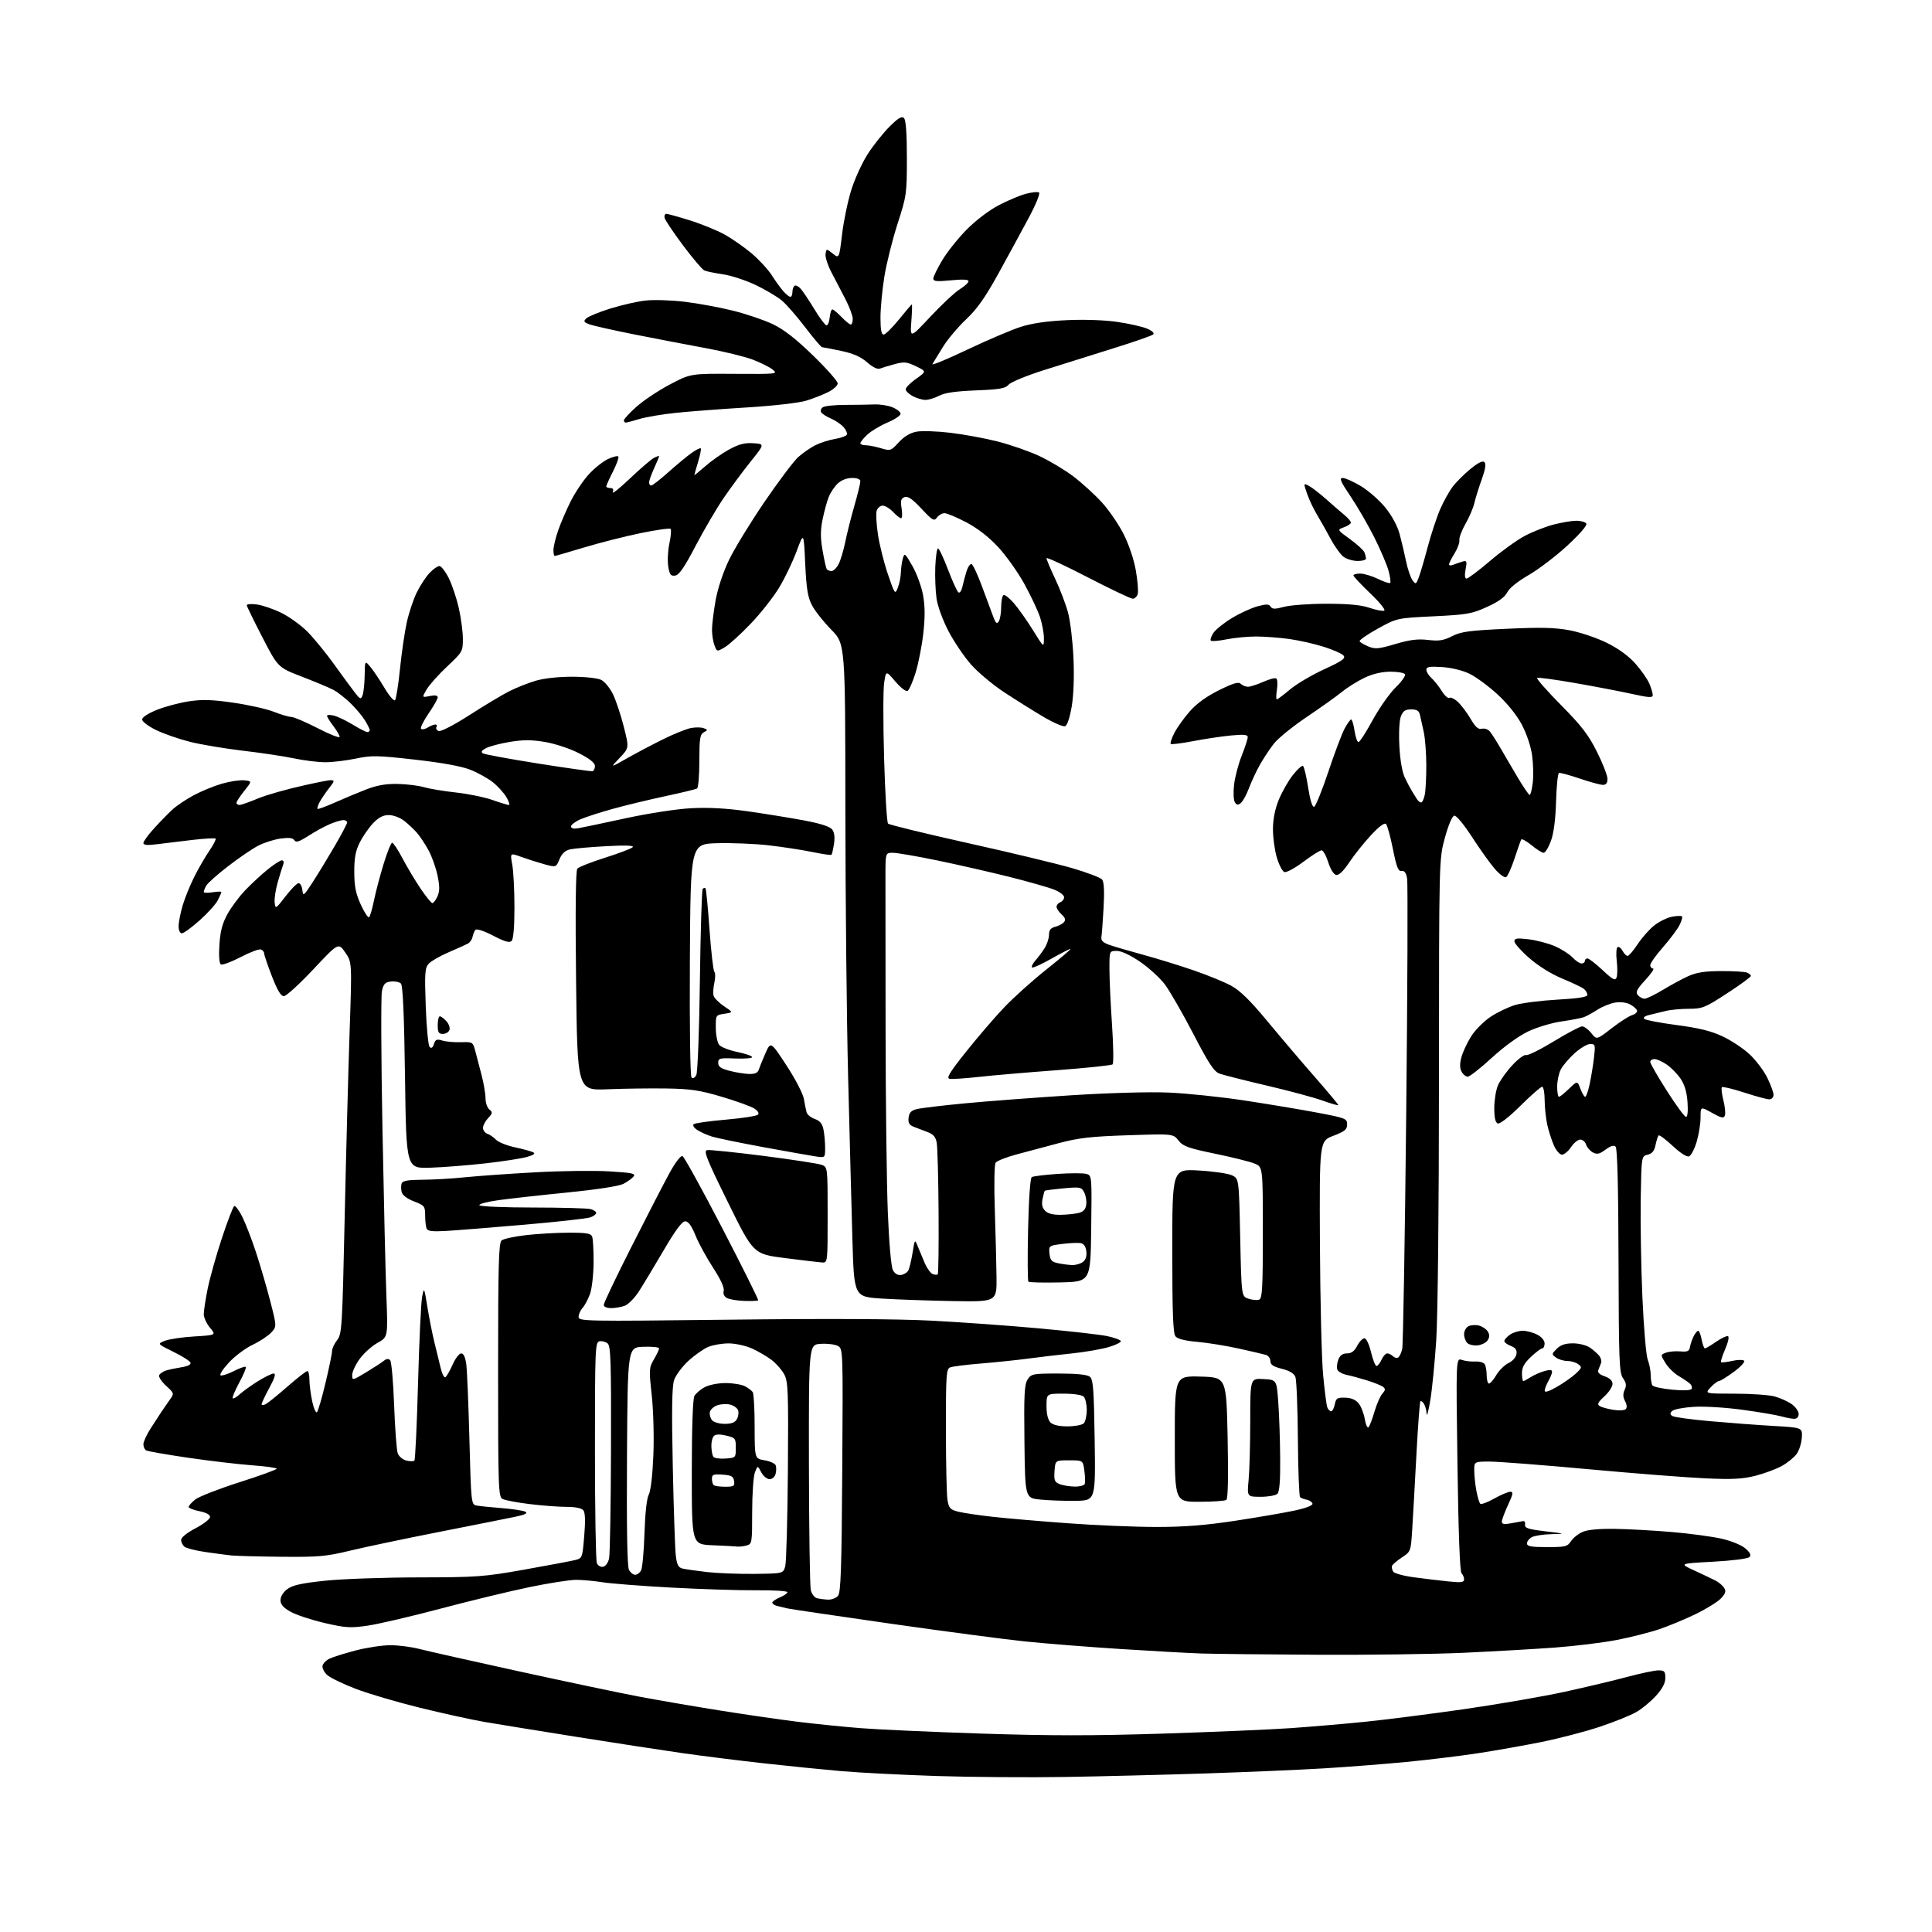<?xml version="1.0" encoding="UTF-8" standalone="no"?>
<svg 
  version="1.1" 
  xmlns="http://www.w3.org/2000/svg" 
  xmlns:xlink="http://www.w3.org/1999/xlink" 
  xmlns:svg="http://www.w3.org/2000/svg"
  xmlns:rdf="http://www.w3.org/1999/02/22-rdf-syntax-ns#"
  xmlns:cc="http://creativecommons.org/ns#"
  xmlns:dc="http://purl.org/dc/elements/1.1/"
  viewBox="0 0 768 768"
  width="768"
  height="768"
>
<style>svg {background-color: white; }</style>"
<path stroke="none" fill="black" fill-rule="evenodd" d="M423.50,706.37C409.20,706.61 386.25,706.44 372.50,706.00C358.75,705.55 341.65,704.68 334.50,704.06C327.35,703.44 313.40,702.04 303.50,700.93C293.60,699.83 279.20,698.03 271.50,696.93C263.80,695.83 244.90,692.93 229.50,690.48C214.10,688.03 197.45,685.33 192.50,684.48C187.55,683.62 176.10,681.11 167.05,678.89C158.00,676.67 146.45,673.27 141.38,671.33C136.31,669.38 131.20,666.90 130.02,665.81C128.85,664.71 128.03,663.07 128.21,662.17C128.38,661.26 129.64,659.98 131.01,659.33C132.38,658.68 137.07,657.21 141.44,656.07C145.80,654.93 152.00,654.00 155.20,654.00C158.41,654.00 163.61,654.67 166.77,655.50C169.92,656.32 187.80,660.34 206.50,664.43C225.20,668.52 246.57,673.02 254.00,674.42C261.43,675.82 275.82,678.30 286.00,679.92C296.18,681.55 310.12,683.57 317.00,684.42C323.88,685.27 335.12,686.42 342.00,686.96C348.88,687.51 370.55,688.49 390.16,689.13C417.31,690.02 434.51,690.02 462.16,689.14C482.15,688.50 505.02,687.52 513.00,686.97C520.98,686.41 534.25,685.28 542.50,684.45C550.75,683.62 568.52,681.35 582.00,679.42C595.48,677.48 613.48,674.37 622.00,672.51C630.52,670.64 641.77,667.97 647.00,666.56C652.23,665.16 657.74,664.00 659.25,664.00C661.64,664.00 662.00,664.39 662.00,667.00C662.00,669.04 660.84,671.28 658.33,674.05C656.32,676.28 652.83,679.19 650.58,680.50C648.34,681.82 641.77,684.47 636.00,686.40C630.23,688.32 619.79,691.05 612.81,692.46C605.83,693.87 594.35,695.90 587.31,696.97C580.26,698.04 567.52,699.59 559.00,700.41C550.48,701.23 535.85,702.37 526.50,702.94C517.15,703.51 496.00,704.42 479.50,704.96C463.00,705.50 437.80,706.14 423.50,706.37zM523.50,657.79C503.15,657.68 482.45,657.45 477.50,657.29C472.55,657.12 458.06,656.32 445.29,655.50C432.53,654.68 415.43,653.32 407.29,652.48C399.16,651.63 375.20,648.46 354.05,645.44C332.90,642.41 314.45,639.68 313.05,639.38C311.65,639.07 309.71,638.60 308.75,638.34C307.79,638.08 307.00,637.50 307.00,637.05C307.00,636.61 308.35,635.68 310.00,635.00C311.65,634.32 313.00,633.37 313.00,632.91C313.00,632.44 307.49,632.10 300.75,632.16C294.01,632.22 278.82,631.74 267.00,631.10C255.18,630.46 242.80,629.50 239.50,628.97C236.20,628.45 231.47,628.01 229.00,628.01C226.53,628.01 218.20,629.31 210.50,630.90C202.80,632.49 186.92,636.33 175.20,639.44C163.49,642.55 150.43,645.60 146.17,646.22C139.25,647.22 137.42,647.11 128.96,645.15C123.76,643.94 117.70,641.93 115.50,640.69C112.60,639.06 111.50,637.79 111.50,636.08C111.50,634.67 112.60,632.89 114.22,631.68C116.30,630.13 119.85,629.35 129.22,628.36C135.97,627.65 152.69,627.06 166.36,627.04C189.55,627.00 192.38,626.80 208.36,623.96C217.79,622.28 226.85,620.58 228.50,620.17C231.48,619.44 231.51,619.36 232.24,610.56C232.75,604.48 232.63,601.26 231.87,600.34C231.18,599.51 228.61,599.00 225.13,599.00C222.03,599.00 215.45,598.50 210.50,597.89C205.55,597.29 200.71,596.37 199.75,595.86C198.12,594.99 198.00,591.51 198.00,544.59C198.00,502.83 198.24,494.05 199.39,493.09C200.15,492.46 204.54,491.50 209.14,490.98C213.74,490.45 221.39,490.01 226.14,490.01C233.11,490.00 234.90,490.31 235.39,491.58C235.73,492.45 235.98,497.06 235.96,501.83C235.93,506.60 235.30,512.22 234.55,514.32C233.80,516.42 232.47,518.93 231.60,519.89C230.72,520.86 230.00,522.48 230.00,523.48C230.00,525.23 232.35,525.27 289.75,524.60C329.11,524.13 356.66,524.27 370.50,524.99C382.05,525.59 401.34,526.98 413.38,528.08C425.41,529.18 437.44,530.55 440.12,531.12C442.79,531.69 445.22,532.55 445.52,533.03C445.82,533.51 443.68,534.61 440.78,535.47C437.88,536.33 431.23,537.48 426.00,538.02C420.78,538.56 413.00,539.48 408.73,540.06C404.46,540.64 396.13,541.50 390.23,541.99C384.33,542.47 378.71,543.17 377.75,543.54C376.15,544.16 376.00,546.28 376.01,568.36C376.02,581.64 376.30,594.19 376.64,596.25C377.18,599.53 377.71,600.11 380.88,600.91C382.87,601.41 389.00,602.33 394.50,602.94C400.00,603.56 413.50,604.72 424.50,605.52C435.50,606.33 451.31,606.99 459.64,606.99C470.76,607.00 479.14,606.34 491.14,604.51C500.14,603.14 510.79,601.31 514.81,600.43C519.40,599.43 521.97,598.40 521.72,597.67C521.51,597.03 520.47,596.34 519.42,596.15C518.36,595.96 517.19,595.51 516.80,595.15C516.42,594.79 516.02,584.38 515.93,572.00C515.83,559.62 515.39,548.55 514.95,547.39C514.41,545.96 512.67,544.90 509.58,544.12C506.13,543.26 505.00,542.50 505.00,541.05C505.00,540.00 504.21,538.90 503.25,538.60C502.29,538.31 497.37,537.16 492.32,536.05C487.27,534.94 479.85,533.74 475.82,533.39C470.97,532.98 468.08,532.23 467.25,531.19C466.31,530.01 466.00,521.62 466.00,497.16C466.00,464.70 466.00,464.70 476.50,465.29C482.27,465.62 488.23,466.48 489.75,467.21C492.50,468.52 492.50,468.52 493.00,491.93C493.50,515.34 493.50,515.34 496.28,516.26C497.81,516.77 499.73,516.94 500.53,516.63C501.77,516.15 502.00,511.98 502.00,489.98C502.00,463.90 502.00,463.90 498.75,462.55C496.96,461.80 489.90,460.04 483.06,458.63C472.37,456.42 470.33,455.69 468.48,453.38C466.34,450.69 466.34,450.69 448.42,451.28C433.73,451.76 428.79,452.32 421.00,454.39C415.77,455.78 408.17,457.81 404.10,458.90C400.02,459.99 396.28,461.47 395.78,462.19C395.27,462.93 395.12,470.91 395.44,480.50C395.75,489.85 396.06,502.00 396.13,507.50C396.25,517.50 396.25,517.50 378.88,517.20C369.32,517.03 356.55,516.58 350.50,516.20C339.50,515.50 339.50,515.50 338.84,492.50C338.48,479.85 337.71,450.82 337.14,428.00C336.56,405.18 336.07,357.13 336.05,321.23C336.00,255.96 336.00,255.96 330.43,250.29C327.36,247.18 323.91,242.80 322.75,240.56C321.08,237.33 320.54,233.95 320.08,224.00C319.50,211.50 319.50,211.50 316.72,218.99C315.20,223.11 312.10,229.59 309.84,233.39C307.58,237.19 302.46,243.72 298.45,247.90C294.45,252.08 289.79,256.31 288.09,257.31C284.99,259.12 284.99,259.12 284.00,256.49C283.45,255.05 283.02,252.21 283.03,250.18C283.05,248.16 283.70,242.95 284.47,238.62C285.32,233.90 287.45,227.46 289.78,222.61C291.92,218.14 298.28,207.74 303.91,199.49C309.54,191.25 315.58,183.23 317.32,181.68C319.07,180.12 322.07,178.04 324.00,177.04C325.93,176.05 329.41,174.92 331.74,174.53C334.08,174.14 336.26,173.39 336.59,172.85C336.92,172.31 336.36,170.94 335.35,169.80C334.33,168.66 332.07,167.12 330.32,166.38C328.57,165.64 326.82,164.52 326.44,163.90C326.06,163.28 326.36,162.37 327.12,161.87C327.88,161.37 331.88,160.96 336.00,160.95C340.12,160.95 345.32,160.87 347.54,160.77C349.76,160.67 353.02,161.18 354.79,161.91C356.56,162.64 358.00,163.81 358.00,164.50C358.00,165.19 355.64,166.76 352.75,167.98C349.86,169.21 346.26,171.37 344.75,172.79C343.24,174.21 342.00,175.74 342.00,176.19C342.00,176.63 342.96,177.00 344.13,177.00C345.31,177.00 348.02,177.52 350.16,178.17C353.94,179.30 354.15,179.23 357.28,175.82C359.40,173.51 361.81,172.07 364.32,171.60C366.42,171.20 372.50,171.40 377.82,172.04C383.14,172.67 391.60,174.23 396.62,175.51C401.63,176.78 409.06,179.37 413.12,181.26C417.18,183.15 423.28,186.80 426.68,189.38C430.07,191.95 435.16,196.59 437.99,199.68C440.81,202.77 444.73,208.48 446.68,212.36C448.76,216.49 450.77,222.48 451.51,226.76C452.21,230.79 452.56,234.97 452.28,236.05C452.00,237.12 451.10,238.00 450.30,238.00C449.49,238.00 441.44,234.17 432.41,229.50C423.39,224.82 416.00,221.40 416.00,221.90C416.00,222.39 417.56,226.10 419.47,230.15C421.38,234.19 423.67,240.20 424.56,243.50C425.45,246.80 426.42,254.92 426.72,261.53C427.05,269.00 426.79,276.34 426.02,280.86C425.28,285.26 424.24,288.35 423.39,288.68C422.62,288.98 418.73,287.29 414.74,284.93C410.76,282.58 403.79,278.21 399.26,275.24C394.72,272.26 388.76,267.28 386.01,264.16C383.26,261.05 379.23,255.09 377.05,250.93C374.79,246.61 372.74,241.02 372.29,237.93C371.86,234.94 371.63,229.24 371.79,225.25C371.96,221.26 372.44,218.00 372.87,218.00C373.30,218.00 375.10,221.81 376.87,226.47C378.64,231.13 380.51,235.20 381.02,235.51C381.52,235.82 382.22,234.83 382.56,233.29C382.90,231.76 383.63,229.01 384.18,227.20C384.74,225.38 385.65,224.05 386.22,224.24C386.79,224.43 388.72,228.62 390.52,233.54C392.32,238.47 394.32,243.83 394.95,245.47C395.88,247.83 396.30,248.13 397.04,246.97C397.55,246.16 397.98,243.61 397.98,241.31C397.99,239.00 398.40,236.87 398.89,236.57C399.38,236.26 401.24,237.70 403.02,239.76C404.81,241.82 408.22,246.65 410.61,250.50C414.95,257.50 414.95,257.50 414.97,253.78C414.99,251.74 414.28,247.92 413.41,245.28C412.54,242.65 409.72,236.70 407.16,232.05C404.60,227.41 399.91,220.83 396.75,217.43C393.04,213.43 388.57,209.97 384.11,207.63C380.31,205.63 376.42,204.00 375.46,204.00C374.51,204.00 373.15,204.77 372.46,205.72C371.32,207.28 370.73,206.94 366.27,202.19C362.62,198.30 360.87,197.11 359.56,197.61C358.13,198.16 357.91,199.03 358.41,202.15C358.75,204.27 358.65,206.00 358.19,206.00C357.73,206.00 356.29,204.88 355.00,203.50C353.71,202.13 351.86,201.00 350.89,201.00C349.93,201.00 348.85,201.90 348.50,203.00C348.15,204.10 348.38,208.38 349.00,212.50C349.62,216.62 351.40,223.71 352.95,228.25C355.68,236.24 355.80,236.41 356.88,233.68C357.50,232.14 358.04,229.44 358.10,227.68C358.15,225.93 358.51,223.38 358.89,222.01C359.54,219.68 359.77,219.86 362.71,225.01C364.43,228.03 366.34,233.26 366.94,236.63C367.72,240.97 367.75,245.41 367.03,251.77C366.47,256.72 365.09,263.73 363.98,267.34C362.86,270.96 361.44,274.23 360.81,274.62C360.15,275.02 358.11,273.48 355.94,270.93C352.19,266.53 352.19,266.53 351.46,271.43C351.05,274.12 351.05,287.61 351.44,301.41C351.83,315.21 352.54,326.90 353.01,327.39C353.48,327.87 367.73,331.35 384.66,335.12C401.60,338.88 420.29,343.38 426.21,345.10C432.12,346.83 437.47,348.86 438.10,349.62C438.86,350.54 439.06,354.19 438.70,360.74C438.40,366.11 438.01,371.37 437.83,372.43C437.58,373.87 438.40,374.68 441.00,375.61C442.93,376.29 449.00,378.07 454.50,379.56C460.00,381.06 469.00,383.83 474.50,385.73C480.00,387.62 486.71,390.37 489.40,391.83C492.94,393.75 496.97,397.70 503.84,405.99C509.08,412.32 517.56,422.29 522.69,428.15C527.81,434.01 532.00,439.02 532.00,439.28C532.00,439.54 529.19,438.74 525.75,437.50C522.31,436.27 512.30,433.57 503.50,431.52C494.70,429.46 486.27,427.33 484.77,426.78C482.58,425.97 480.49,422.79 474.30,410.86C470.04,402.67 464.97,393.86 463.03,391.29C461.09,388.73 456.66,384.69 453.19,382.32C449.27,379.64 445.75,378.00 443.94,378.00C441.00,378.00 441.00,378.00 441.02,385.25C441.02,389.24 441.49,399.21 442.05,407.42C442.60,415.63 442.71,422.68 442.28,423.09C441.85,423.50 431.82,424.55 420.00,425.43C408.18,426.31 394.16,427.51 388.85,428.11C383.55,428.70 378.42,429.03 377.46,428.84C376.10,428.57 377.52,426.24 384.07,418.03C388.66,412.28 395.43,404.39 399.13,400.51C402.82,396.62 410.34,389.86 415.84,385.48C421.34,381.10 425.72,377.39 425.56,377.23C425.41,377.07 422.02,378.79 418.04,381.04C414.06,383.30 410.55,384.88 410.23,384.57C409.92,384.25 410.55,382.98 411.64,381.75C412.74,380.51 414.39,378.28 415.32,376.79C416.24,375.29 417.00,372.94 417.00,371.55C417.00,369.72 417.66,368.87 419.46,368.42C420.81,368.08 422.38,367.24 422.96,366.55C423.70,365.65 423.44,364.80 422.00,363.50C420.90,362.50 420.00,361.13 420.00,360.45C420.00,359.77 420.68,358.95 421.50,358.64C422.32,358.32 423.00,357.42 423.00,356.64C423.00,355.86 421.21,354.50 419.03,353.63C416.85,352.76 408.86,350.49 401.28,348.58C393.70,346.68 380.84,343.75 372.71,342.06C364.57,340.38 356.58,339.00 354.96,339.00C352.00,339.00 352.00,339.00 351.98,347.75C351.97,352.56 351.99,380.12 352.03,409.00C352.06,437.88 352.47,470.77 352.93,482.10C353.43,494.40 354.25,503.60 354.95,504.91C355.71,506.33 356.88,507.01 358.22,506.81C359.36,506.64 360.65,505.82 361.08,505.00C361.51,504.18 362.27,501.02 362.76,498.00C363.65,492.50 363.65,492.50 364.84,495.50C365.50,497.15 366.76,500.16 367.64,502.19C368.53,504.22 369.93,506.14 370.77,506.46C371.60,506.78 372.50,506.83 372.77,506.56C373.04,506.29 373.19,495.15 373.10,481.79C373.01,468.43 372.68,456.07 372.37,454.33C371.95,451.93 371.04,450.88 368.65,449.99C366.92,449.35 364.46,448.40 363.18,447.90C361.43,447.20 360.94,446.34 361.18,444.30C361.42,442.27 362.23,441.43 364.50,440.87C366.15,440.46 374.70,439.44 383.50,438.60C392.30,437.76 411.20,436.33 425.50,435.41C440.82,434.44 456.84,433.98 464.50,434.31C471.65,434.61 485.15,436.02 494.50,437.43C503.85,438.85 516.90,441.02 523.50,442.27C534.93,444.43 535.50,444.65 535.50,446.97C535.50,449.00 534.58,449.75 530.00,451.51C524.50,453.61 524.50,453.61 524.69,494.31C524.80,516.70 525.37,540.16 525.95,546.45C526.54,552.74 527.29,558.58 527.62,559.44C527.94,560.30 528.63,561.00 529.13,561.00C529.64,561.00 530.30,559.76 530.60,558.25C531.08,555.83 531.59,555.51 534.75,555.60C537.13,555.67 538.93,556.43 540.08,557.86C541.04,559.04 542.14,561.85 542.52,564.10C542.90,566.35 543.57,567.81 544.01,567.35C544.46,566.88 545.53,564.06 546.40,561.08C547.28,558.10 548.68,554.91 549.52,553.98C550.74,552.62 550.80,552.09 549.78,551.30C549.07,550.75 546.25,549.61 543.50,548.75C540.75,547.90 537.08,546.90 535.33,546.54C533.59,546.17 531.92,545.23 531.61,544.43C531.31,543.63 531.48,541.86 532.00,540.49C532.66,538.75 533.71,538.00 535.45,538.00C537.21,538.00 538.40,537.12 539.50,535.00C540.35,533.35 541.64,532.00 542.37,532.00C543.13,532.00 544.23,534.29 545.00,537.50C545.73,540.52 546.71,543.00 547.18,543.00C547.66,543.00 548.56,541.88 549.18,540.50C549.81,539.12 550.83,538.00 551.46,538.00C552.09,538.00 553.10,538.50 553.71,539.11C554.32,539.72 555.26,539.96 555.79,539.63C556.33,539.30 557.05,537.79 557.40,536.26C557.76,534.74 558.47,492.77 558.99,443.00C559.51,393.23 559.67,351.03 559.35,349.23C558.94,346.94 558.28,346.04 557.14,346.23C555.83,346.45 555.14,344.70 553.71,337.51C552.72,332.56 551.48,328.08 550.95,327.55C550.34,326.94 548.16,328.57 544.94,332.05C542.16,335.05 538.30,339.89 536.35,342.81C534.07,346.23 532.23,348.00 531.16,347.81C530.17,347.62 528.89,345.58 528.00,342.76C527.17,340.15 525.98,338.01 525.35,338.01C524.72,338.00 521.44,340.07 518.08,342.60C514.70,345.14 511.32,346.95 510.53,346.65C509.75,346.35 508.41,343.75 507.55,340.87C506.70,337.99 506.01,332.91 506.02,329.57C506.04,325.54 506.83,321.59 508.38,317.82C509.67,314.70 512.17,310.31 513.95,308.07C515.72,305.82 517.53,304.21 517.96,304.48C518.40,304.74 519.31,308.59 520.00,313.02C520.79,318.07 521.68,320.94 522.38,320.71C523.00,320.51 525.53,314.26 528.02,306.81C530.50,299.37 533.42,291.64 534.50,289.64C535.57,287.64 536.75,286.00 537.11,286.00C537.48,286.00 538.08,288.02 538.45,290.50C538.82,292.97 539.52,295.00 540.01,295.00C540.50,295.00 543.04,291.06 545.66,286.25C548.29,281.44 552.39,275.60 554.79,273.27C557.18,270.94 558.86,268.58 558.51,268.02C558.17,267.46 555.55,267.00 552.69,267.01C549.33,267.02 545.73,267.85 542.50,269.38C539.75,270.68 535.70,273.20 533.50,274.99C531.30,276.78 524.95,281.30 519.39,285.05C513.83,288.79 507.95,293.58 506.33,295.68C504.70,297.78 502.22,301.52 500.83,304.00C499.43,306.48 497.49,310.63 496.51,313.24C495.54,315.84 494.09,318.51 493.29,319.17C492.15,320.12 491.64,320.07 490.89,318.94C490.36,318.15 490.21,315.02 490.55,312.00C490.89,308.98 492.26,303.76 493.59,300.42C494.91,297.08 496.00,293.75 496.00,293.03C496.00,292.02 494.48,291.87 489.25,292.37C485.54,292.73 478.77,293.75 474.20,294.63C469.64,295.51 465.67,296.00 465.38,295.71C465.09,295.43 465.75,293.46 466.83,291.35C467.91,289.23 470.67,285.37 472.96,282.77C475.72,279.64 479.65,276.80 484.60,274.35C490.29,271.54 492.34,270.94 493.23,271.83C493.87,272.47 495.16,273.00 496.09,273.00C497.02,273.00 499.72,272.13 502.10,271.07C504.47,270.01 506.82,269.39 507.31,269.69C507.81,270.00 507.94,271.99 507.60,274.13C507.26,276.26 507.24,278.00 507.56,278.00C507.88,278.00 510.25,276.23 512.82,274.06C515.39,271.90 521.49,268.29 526.37,266.06C533.56,262.75 535.02,261.73 534.09,260.61C533.46,259.85 529.92,258.28 526.22,257.11C522.53,255.94 516.35,254.55 512.50,254.01C508.65,253.48 502.76,253.03 499.42,253.02C496.07,253.01 490.77,253.51 487.64,254.14C484.51,254.77 481.68,255.01 481.34,254.67C481.00,254.34 481.45,252.97 482.32,251.63C483.20,250.29 486.52,247.62 489.71,245.69C492.89,243.76 497.48,241.66 499.89,241.02C503.41,240.08 504.45,240.11 505.09,241.14C505.74,242.19 506.77,242.21 510.46,241.22C512.97,240.55 520.57,240.00 527.34,240.00C535.96,240.00 541.04,240.48 544.31,241.59C546.87,242.46 549.53,242.99 550.22,242.76C550.93,242.52 548.60,239.60 544.73,235.90C541.03,232.36 538.00,229.13 538.00,228.73C538.00,228.33 539.21,228.00 540.68,228.00C542.16,228.00 545.33,228.95 547.74,230.11C550.14,231.28 552.34,232.00 552.62,231.72C552.90,231.43 552.61,229.26 551.97,226.89C551.33,224.52 548.77,218.52 546.28,213.56C543.78,208.59 539.54,201.26 536.84,197.27C532.85,191.36 532.28,190.00 533.76,190.00C534.77,190.00 538.02,191.46 541.00,193.25C543.97,195.04 548.33,198.86 550.68,201.75C553.29,204.97 555.50,209.05 556.36,212.25C557.14,215.14 558.30,220.03 558.93,223.12C559.57,226.20 560.71,229.58 561.47,230.62C562.78,232.40 562.91,232.35 563.98,229.54C564.60,227.92 566.23,222.37 567.60,217.21C568.97,212.06 571.21,205.31 572.58,202.22C573.95,199.13 576.18,195.15 577.53,193.37C578.89,191.59 582.04,188.46 584.54,186.41C587.62,183.89 589.42,183.02 590.10,183.70C590.79,184.39 590.43,186.62 589.00,190.61C587.83,193.85 586.52,198.07 586.07,200.00C585.63,201.93 584.05,205.62 582.56,208.22C581.08,210.81 579.98,213.74 580.12,214.72C580.27,215.70 579.40,218.07 578.20,220.00C576.99,221.93 576.01,223.89 576.00,224.36C576.00,224.83 576.79,224.89 577.75,224.49C578.71,224.10 580.35,223.53 581.39,223.23C583.08,222.75 583.21,223.09 582.59,226.35C582.15,228.71 582.29,230.00 582.98,230.00C583.58,230.00 587.75,226.86 592.26,223.02C596.77,219.17 602.98,214.69 606.06,213.05C609.14,211.41 614.31,209.37 617.54,208.53C620.77,207.69 624.87,207.00 626.65,207.00C628.43,207.00 630.20,207.51 630.59,208.14C631.01,208.82 627.97,212.34 623.03,216.89C618.49,221.08 611.57,226.35 607.64,228.61C603.33,231.10 599.96,233.81 599.14,235.47C598.21,237.36 595.69,239.18 591.14,241.25C585.09,244.01 583.21,244.34 569.89,244.99C555.28,245.70 555.28,245.70 547.63,249.93C543.42,252.25 540.20,254.51 540.47,254.95C540.74,255.38 542.33,256.31 544.01,257.01C546.65,258.10 548.11,257.96 554.67,256.01C560.44,254.30 563.57,253.91 567.66,254.39C572.02,254.90 573.83,254.62 577.22,252.89C580.77,251.08 584.03,250.64 598.95,249.95C612.65,249.32 618.14,249.45 624.00,250.56C628.12,251.34 634.73,253.56 638.68,255.51C643.34,257.80 647.34,260.71 650.07,263.77C652.37,266.37 654.88,269.95 655.63,271.72C656.38,273.49 657.00,275.55 657.00,276.31C657.00,277.43 655.52,277.35 648.75,275.85C644.21,274.85 634.04,272.90 626.14,271.52C618.24,270.14 611.45,269.22 611.04,269.48C610.63,269.73 614.87,274.56 620.47,280.22C628.71,288.56 631.43,292.08 634.82,298.87C637.12,303.47 639.00,308.30 639.00,309.62C639.00,311.26 638.43,312.00 637.18,312.00C636.17,312.00 632.03,310.87 627.96,309.49C623.90,308.11 620.19,307.10 619.73,307.26C619.26,307.41 618.74,312.48 618.56,318.52C618.36,325.66 617.65,331.16 616.53,334.25C615.58,336.86 614.28,339.00 613.63,339.00C612.99,339.00 610.81,337.64 608.80,335.98C606.78,334.33 604.94,333.31 604.70,333.73C604.46,334.16 603.27,337.53 602.06,341.24C600.84,344.95 599.35,348.29 598.74,348.66C598.12,349.04 596.13,347.61 594.23,345.42C592.36,343.26 588.28,337.56 585.17,332.75C581.91,327.71 578.91,324.10 578.10,324.25C577.27,324.40 575.76,327.93 574.37,333.00C572.03,341.50 572.03,341.50 572.01,429.00C572.00,480.11 571.55,523.25 570.93,532.74C570.34,541.67 569.27,552.47 568.55,556.74C567.83,561.01 567.18,563.38 567.11,562.00C567.03,560.62 566.55,558.84 566.04,558.03C565.53,557.22 564.89,556.77 564.63,557.03C564.37,557.30 563.66,566.73 563.06,578.01C562.46,589.28 561.72,602.61 561.40,607.64C560.83,616.77 560.83,616.77 557.23,619.14C555.25,620.44 553.50,621.95 553.33,622.50C553.17,623.05 553.39,624.06 553.83,624.75C554.26,625.44 557.97,626.46 562.06,627.00C566.15,627.55 572.31,628.29 575.75,628.64C580.83,629.17 582.00,629.02 582.00,627.84C582.00,627.05 581.54,625.94 580.97,625.37C580.32,624.72 579.73,608.94 579.36,582.07C578.77,539.79 578.77,539.79 581.14,540.60C582.44,541.04 584.83,541.33 586.46,541.23C588.08,541.13 589.76,541.60 590.19,542.27C590.62,542.95 590.98,544.96 590.98,546.75C590.99,548.54 591.41,550.00 591.90,550.00C592.40,550.00 593.71,548.47 594.81,546.60C595.91,544.73 598.10,542.59 599.66,541.84C601.29,541.06 602.64,539.53 602.82,538.24C603.05,536.60 602.45,535.74 600.57,535.03C599.16,534.49 598.00,533.61 598.00,533.08C598.00,532.55 599.00,531.41 600.22,530.56C601.44,529.70 603.72,529.00 605.27,529.00C606.83,529.00 609.43,529.69 611.05,530.53C612.81,531.43 614.00,532.85 614.00,534.03C614.00,535.11 613.58,536.00 613.07,536.00C612.56,536.00 610.54,537.52 608.57,539.37C605.95,541.84 605.00,543.57 605.00,545.87C605.00,547.59 605.24,549.00 605.54,549.00C605.83,549.00 607.12,548.31 608.41,547.47C609.70,546.62 612.16,545.53 613.88,545.04C616.12,544.39 616.99,544.47 616.96,545.32C616.95,545.97 616.29,547.62 615.50,549.00C614.71,550.38 614.05,552.08 614.04,552.79C614.01,553.64 615.63,553.16 618.75,551.38C621.36,549.89 624.76,547.52 626.30,546.11C628.88,543.73 628.96,543.44 627.35,542.27C626.40,541.57 624.44,541.00 623.00,541.00C621.56,541.00 619.55,540.39 618.54,539.65C616.76,538.35 616.77,538.23 618.85,536.15C620.38,534.62 622.23,534.00 625.28,534.00C627.67,534.00 630.64,534.75 632.03,535.70C633.39,536.64 635.05,538.10 635.72,538.95C636.39,539.80 636.73,541.06 636.47,541.75C636.21,542.44 635.72,543.68 635.39,544.51C634.96,545.57 635.71,546.35 637.89,547.11C639.94,547.83 641.00,548.86 641.00,550.15C641.00,551.23 639.54,553.45 637.75,555.09C635.20,557.42 634.80,558.25 635.89,558.93C636.65,559.40 639.09,560.08 641.30,560.43C643.51,560.79 645.74,560.66 646.25,560.15C646.83,559.57 646.73,558.36 645.99,556.98C645.14,555.39 645.09,554.10 645.82,552.49C646.61,550.76 646.46,549.68 645.18,547.87C643.67,545.74 643.49,540.92 643.39,501.19C643.32,471.96 642.92,456.52 642.24,455.84C641.52,455.12 640.28,455.47 638.22,457.00C635.81,458.78 634.85,458.99 633.19,458.10C632.06,457.50 630.85,456.10 630.50,455.00C630.15,453.90 629.11,453.00 628.18,453.00C627.26,453.00 625.60,454.35 624.50,456.00C623.40,457.65 621.78,459.00 620.90,459.00C620.01,459.00 618.58,457.34 617.67,455.25C616.77,453.19 615.58,449.48 615.04,447.00C614.49,444.52 614.04,440.14 614.02,437.25C614.01,434.36 613.56,432.00 613.02,432.00C612.48,432.00 608.60,435.40 604.40,439.56C599.85,444.07 596.21,446.91 595.38,446.59C594.43,446.23 594.00,444.31 594.00,440.50C594.00,437.44 594.64,433.40 595.42,431.53C596.21,429.65 598.76,426.05 601.09,423.52C603.42,420.99 605.91,419.14 606.62,419.41C607.33,419.68 612.30,417.22 617.66,413.95C623.03,410.68 628.10,408.00 628.92,408.00C629.75,408.00 631.39,409.21 632.56,410.68C634.70,413.37 634.70,413.37 640.60,408.79C643.85,406.27 647.54,403.90 648.81,403.52C650.07,403.14 650.94,402.31 650.73,401.67C650.51,401.02 649.25,399.93 647.92,399.23C646.51,398.49 644.04,398.20 642.00,398.55C640.08,398.87 636.92,400.15 635.00,401.39C633.08,402.63 630.65,403.96 629.61,404.34C628.56,404.73 624.56,405.49 620.71,406.04C616.84,406.59 610.90,408.38 607.42,410.04C603.65,411.84 597.85,416.05 592.98,420.52C588.50,424.64 584.21,428.00 583.45,428.00C582.69,428.00 581.59,427.10 581.00,426.00C580.25,424.61 580.24,422.84 580.94,420.23C581.49,418.16 583.25,414.42 584.83,411.92C586.42,409.42 589.90,405.93 592.56,404.17C595.23,402.40 599.62,400.30 602.31,399.50C605.01,398.70 612.57,397.74 619.11,397.37C627.47,396.90 631.00,396.34 631.00,395.47C631.00,394.80 630.40,393.74 629.66,393.13C628.92,392.52 625.08,390.68 621.13,389.05C616.75,387.25 611.61,384.06 607.97,380.90C604.69,378.04 602.00,375.03 602.00,374.21C602.00,372.99 603.02,372.84 607.62,373.38C610.71,373.75 615.39,374.97 618.02,376.10C620.65,377.24 623.83,379.25 625.08,380.58C626.33,381.91 627.95,383.00 628.67,383.00C629.40,383.00 630.00,382.55 630.00,382.00C630.00,381.45 630.47,381.00 631.04,381.00C631.62,381.00 634.31,383.08 637.03,385.62C641.14,389.47 642.08,389.96 642.62,388.56C642.97,387.63 643.00,384.66 642.68,381.96C642.36,379.26 642.51,376.81 643.00,376.50C643.49,376.19 644.39,376.86 644.99,377.97C645.58,379.09 646.49,380.00 647.00,380.00C647.50,380.00 649.33,377.86 651.05,375.25C652.78,372.64 655.78,369.27 657.73,367.77C659.68,366.27 662.81,364.75 664.68,364.40C666.56,364.05 668.33,364.00 668.62,364.29C668.91,364.58 668.44,366.17 667.58,367.84C666.72,369.50 663.77,373.44 661.01,376.59C658.25,379.73 656.00,382.92 656.00,383.66C656.00,384.40 656.51,385.00 657.13,385.00C657.75,385.00 656.36,387.05 654.05,389.56C650.64,393.26 650.08,394.39 651.05,395.56C651.71,396.35 652.92,397.00 653.74,397.00C654.56,397.00 657.82,395.43 660.97,393.52C664.13,391.60 668.68,389.14 671.10,388.04C674.39,386.55 677.68,386.04 684.17,386.02C688.94,386.01 693.55,386.27 694.42,386.61C695.29,386.94 696.00,387.55 696.00,387.96C696.00,388.37 691.75,391.48 686.56,394.85C677.76,400.59 676.74,401.00 671.31,401.01C668.12,401.01 663.92,401.41 662.00,401.91C660.08,402.40 657.20,403.10 655.61,403.46C653.89,403.84 653.08,404.48 653.61,405.01C654.10,405.50 659.91,406.61 666.50,407.48C675.25,408.62 680.18,409.83 684.68,411.94C688.08,413.53 692.89,416.70 695.38,419.00C697.87,421.29 701.05,425.47 702.45,428.28C703.85,431.09 705.00,434.20 705.00,435.20C705.00,436.22 704.27,437.00 703.31,437.00C702.38,437.00 697.89,435.79 693.34,434.30C688.79,432.82 684.80,431.87 684.48,432.18C684.17,432.50 684.43,434.83 685.07,437.36C685.71,439.89 685.97,442.63 685.66,443.44C685.19,444.66 684.31,444.47 680.55,442.37C676.00,439.83 676.00,439.83 676.00,444.23C676.00,446.66 675.30,450.99 674.45,453.87C673.59,456.75 672.23,459.36 671.42,459.67C670.53,460.01 667.97,458.37 664.91,455.51C662.14,452.92 659.62,451.05 659.32,451.35C659.02,451.65 658.47,453.37 658.10,455.16C657.62,457.53 656.76,458.58 654.97,459.01C652.50,459.59 652.50,459.59 652.21,476.54C652.06,485.87 652.35,503.40 652.87,515.50C653.40,527.60 654.35,538.85 655.00,540.50C655.64,542.15 656.18,544.90 656.19,546.60C656.19,548.31 656.49,550.16 656.85,550.71C657.21,551.27 660.72,552.03 664.66,552.41C669.08,552.84 672.05,552.72 672.43,552.11C672.77,551.57 672.47,550.62 671.77,550.00C671.07,549.39 669.03,548.01 667.24,546.95C665.45,545.89 663.09,543.56 662.01,541.77C660.04,538.53 660.04,538.53 662.25,537.71C663.46,537.26 666.03,537.03 667.95,537.20C670.80,537.44 671.51,537.13 671.78,535.50C671.96,534.40 672.61,532.49 673.22,531.25C673.84,530.01 674.66,529.00 675.06,529.00C675.45,529.00 676.07,530.58 676.43,532.50C676.80,534.42 677.38,536.00 677.74,536.00C678.10,536.00 680.08,534.83 682.14,533.40C684.21,531.97 686.34,530.96 686.88,531.15C687.45,531.35 686.98,533.54 685.80,536.28C684.66,538.90 683.91,541.24 684.14,541.47C684.37,541.70 686.34,541.49 688.53,540.99C690.71,540.50 692.87,540.47 693.32,540.92C693.76,541.36 691.90,543.37 689.18,545.37C686.46,547.36 683.81,549.00 683.29,549.00C682.77,549.00 681.29,550.12 680.00,551.50C677.65,554.00 677.65,554.00 689.58,554.01C696.13,554.01 703.30,554.51 705.50,555.12C707.70,555.73 710.74,557.11 712.25,558.18C713.76,559.26 715.00,561.01 715.00,562.07C715.00,563.24 714.31,564.00 713.24,564.00C712.28,564.00 709.96,563.56 708.10,563.03C706.24,562.50 699.29,561.32 692.65,560.41C685.87,559.49 677.36,558.97 673.24,559.24C669.20,559.49 665.36,560.24 664.71,560.89C663.79,561.81 663.82,562.27 664.86,562.91C665.60,563.37 672.39,564.29 679.95,564.96C687.50,565.63 698.82,566.48 705.09,566.84C716.50,567.50 716.50,567.50 716.25,571.50C716.12,573.70 715.18,576.62 714.17,578.00C713.15,579.38 710.53,581.50 708.34,582.72C706.16,583.95 701.47,585.69 697.93,586.61C692.79,587.93 688.80,588.15 678.00,587.67C670.58,587.34 649.65,585.71 631.50,584.04C613.35,582.37 595.69,581.01 592.25,581.00C586.00,581.00 586.00,581.00 586.04,584.75C586.07,586.81 586.46,590.43 586.92,592.79C587.37,595.15 588.05,597.39 588.43,597.76C588.80,598.14 591.29,597.22 593.95,595.72C596.62,594.22 599.50,593.00 600.35,593.00C601.65,593.00 601.50,593.88 599.46,598.25C598.12,601.14 597.02,604.11 597.01,604.86C597.00,605.89 597.91,606.05 600.75,605.52C602.81,605.14 604.95,604.75 605.50,604.66C606.05,604.57 606.38,605.22 606.24,606.11C606.03,607.42 607.53,607.91 614.24,608.71C622.43,609.69 622.45,609.70 616.68,609.85C613.49,609.93 610.00,610.47 608.93,611.04C607.87,611.60 607.00,612.73 607.00,613.54C607.00,614.70 608.64,615.00 614.98,615.00C622.29,615.00 623.08,614.80 624.53,612.60C625.39,611.28 627.52,609.61 629.27,608.89C631.26,608.06 636.04,607.64 642.17,607.75C647.52,607.84 657.66,608.41 664.70,609.01C671.74,609.61 680.56,610.80 684.30,611.64C688.21,612.53 692.25,614.18 693.80,615.52C695.77,617.22 696.20,618.16 695.40,618.98C694.79,619.60 688.47,620.40 680.90,620.81C667.50,621.53 667.50,621.53 673.50,624.29C676.80,625.81 680.58,627.61 681.90,628.28C683.22,628.95 684.78,630.27 685.37,631.21C686.20,632.54 685.93,633.44 684.12,635.38C682.84,636.73 678.38,639.51 674.20,641.55C670.02,643.59 663.47,646.32 659.64,647.62C655.81,648.92 648.14,650.86 642.59,651.93C637.04,653.00 625.98,654.35 618.00,654.94C610.02,655.52 593.83,656.45 582.00,657.00C570.17,657.55 543.85,657.90 523.50,657.79zM329.13,635.88C330.57,635.95 332.37,635.26 333.13,634.35C334.24,633.01 334.56,623.52 334.81,584.42C335.12,536.28 335.12,536.13 333.03,535.01C331.87,534.40 328.81,534.03 326.22,534.20C321.50,534.50 321.50,534.50 321.56,582.00C321.60,608.12 321.94,630.70 322.31,632.18C322.69,633.65 323.79,635.06 324.75,635.31C325.71,635.56 327.68,635.82 329.13,635.88zM252.50,626.00C253.29,626.00 254.34,625.21 254.85,624.25C255.36,623.29 255.96,616.65 256.19,609.50C256.44,601.55 257.10,595.59 257.89,594.15C258.66,592.75 259.39,586.48 259.72,578.65C260.02,571.23 259.74,560.78 259.08,554.67C257.96,544.39 258.00,543.66 259.95,540.36C261.08,538.45 262.00,536.49 262.00,536.01C262.00,535.53 259.19,535.24 255.75,535.37C249.50,535.59 249.50,535.59 249.24,578.84C249.07,607.52 249.33,622.75 250.02,624.05C250.60,625.12 251.71,626.00 252.50,626.00zM299.93,625.64C311.36,625.50 311.36,625.50 312.15,622.55C312.58,620.92 313.05,603.82 313.20,584.55C313.43,552.95 313.29,549.19 311.73,546.30C310.78,544.54 308.53,541.98 306.72,540.60C304.92,539.23 301.43,537.19 298.97,536.07C296.51,534.96 292.35,534.03 289.72,534.02C287.09,534.01 283.40,534.64 281.53,535.42C279.65,536.21 276.09,538.72 273.61,541.00C271.13,543.29 268.58,546.74 267.95,548.66C267.12,551.18 266.97,560.76 267.44,582.83C267.79,599.70 268.33,615.64 268.63,618.25C269.08,622.05 269.62,623.11 271.34,623.53C272.53,623.81 276.88,624.43 281.00,624.91C285.12,625.38 293.64,625.71 299.93,625.64zM239.74,622.81C240.74,622.62 241.76,621.20 242.12,619.49C242.48,617.84 242.82,598.22 242.88,575.87C242.98,541.47 242.78,535.06 241.55,534.04C240.75,533.38 239.29,532.99 238.30,533.18C236.60,533.51 236.50,535.94 236.50,576.52C236.50,600.16 236.84,620.32 237.25,621.32C237.67,622.35 238.76,623.00 239.74,622.81zM112.00,618.84C102.92,618.75 93.92,618.52 92.00,618.32C90.08,618.12 85.37,617.50 81.56,616.94C77.74,616.38 74.02,615.43 73.31,614.84C72.59,614.24 72.00,613.02 72.00,612.13C72.00,611.16 74.34,609.28 77.75,607.50C80.91,605.85 83.50,603.84 83.50,603.03C83.50,602.10 81.94,601.25 79.25,600.72C76.91,600.26 75.00,599.49 75.00,599.01C75.00,598.54 76.20,597.20 77.66,596.05C79.13,594.90 87.00,591.83 95.15,589.23C103.30,586.63 109.98,584.20 109.99,583.84C109.99,583.48 105.61,582.87 100.25,582.48C94.89,582.09 83.44,580.74 74.81,579.48C66.18,578.22 58.64,576.90 58.06,576.54C57.48,576.18 57.00,575.09 57.00,574.11C57.00,573.14 58.27,570.35 59.82,567.92C61.38,565.49 63.40,562.38 64.32,561.00C65.24,559.62 66.74,557.46 67.65,556.19C69.26,553.96 69.21,553.78 66.08,550.93C64.30,549.30 63.03,547.41 63.25,546.73C63.48,546.06 64.75,545.18 66.08,544.78C67.41,544.39 70.22,543.80 72.31,543.47C74.63,543.12 75.97,542.42 75.73,541.69C75.52,541.04 72.45,539.09 68.92,537.36C62.50,534.21 62.50,534.21 65.50,533.00C67.15,532.33 72.43,531.55 77.22,531.26C85.95,530.73 85.95,530.73 83.47,527.79C82.11,526.17 81.00,523.74 81.00,522.38C81.00,521.03 81.71,516.45 82.57,512.21C83.43,507.97 85.96,498.98 88.19,492.23C90.42,485.49 92.63,479.73 93.09,479.45C93.55,479.16 95.01,481.08 96.32,483.71C97.64,486.35 100.12,492.77 101.83,498.00C103.54,503.23 106.08,511.96 107.48,517.42C110.03,527.34 110.03,527.34 107.77,529.75C106.52,531.08 103.19,533.27 100.36,534.61C97.53,535.95 93.28,539.14 90.92,541.71C88.55,544.27 87.12,546.54 87.73,546.74C88.35,546.95 90.73,546.16 93.02,544.99C95.32,543.82 97.42,543.09 97.70,543.37C97.98,543.65 96.82,546.46 95.11,549.61C93.40,552.76 92.23,555.57 92.51,555.84C92.78,556.12 94.02,555.41 95.25,554.27C96.49,553.14 99.73,550.81 102.45,549.10C105.17,547.40 108.01,546.00 108.77,546.00C109.74,546.00 109.25,547.67 107.08,551.68C105.38,554.80 104.00,557.74 104.00,558.21C104.00,558.68 104.79,558.63 105.75,558.09C106.71,557.55 110.62,554.38 114.43,551.05C118.24,547.72 121.73,545.00 122.18,545.00C122.63,545.00 123.00,546.55 123.00,548.45C123.00,550.35 123.50,554.22 124.10,557.05C124.71,559.88 125.57,561.81 126.01,561.35C126.46,560.88 127.99,555.63 129.41,549.67C130.83,543.71 132.00,538.04 132.00,537.05C132.00,536.07 132.90,534.12 134.01,532.72C135.91,530.29 136.06,527.88 137.02,483.83C137.58,458.35 138.46,425.12 138.98,410.00C139.92,382.50 139.92,382.50 137.22,378.60C134.52,374.70 134.52,374.70 124.51,385.36C119.01,391.22 113.75,396.01 112.82,396.00C111.65,396.00 110.22,393.59 108.07,388.03C106.38,383.65 105.00,379.59 105.00,379.00C105.00,378.42 104.42,377.71 103.70,377.44C102.99,377.16 99.35,378.53 95.62,380.48C91.88,382.42 88.36,383.72 87.79,383.37C87.16,382.98 86.93,379.93 87.22,375.55C87.56,370.24 88.38,367.08 90.38,363.43C91.87,360.72 95.01,356.48 97.37,354.00C99.73,351.52 103.72,347.81 106.25,345.75C108.77,343.69 111.37,342.00 112.03,342.00C112.68,342.00 112.95,342.69 112.62,343.54C112.30,344.38 111.32,347.53 110.45,350.53C109.58,353.52 109.01,357.22 109.18,358.74C109.49,361.44 109.58,361.39 113.50,356.31C115.70,353.45 118.03,351.09 118.68,351.06C119.33,351.03 120.01,352.24 120.18,353.75C120.49,356.37 120.68,356.23 124.10,351.00C126.07,347.98 130.01,341.53 132.85,336.67C135.68,331.82 138.00,327.43 138.00,326.92C138.00,326.42 137.31,326.00 136.47,326.00C135.63,326.00 133.27,326.70 131.23,327.55C129.19,328.40 125.34,330.50 122.67,332.21C118.92,334.62 117.64,335.03 117.01,334.01C116.43,333.08 114.88,332.88 111.60,333.33C109.06,333.68 105.08,334.93 102.75,336.12C100.41,337.31 94.99,340.99 90.70,344.31C86.40,347.62 82.47,351.13 81.95,352.10C81.43,353.07 81.00,354.18 81.00,354.57C81.00,354.95 82.57,355.01 84.50,354.69C86.42,354.38 88.00,354.34 88.00,354.61C88.00,354.88 87.34,356.38 86.53,357.94C85.72,359.51 82.48,363.09 79.33,365.89C76.18,368.70 73.02,371.00 72.30,371.00C71.54,371.00 71.00,369.83 71.00,368.18C71.00,366.63 71.73,362.92 72.61,359.93C73.50,356.94 75.58,351.80 77.25,348.50C78.91,345.20 81.60,340.56 83.23,338.18C84.86,335.80 85.97,333.64 85.70,333.36C85.42,333.09 81.22,333.33 76.35,333.90C71.48,334.47 65.14,335.24 62.25,335.61C58.55,336.08 57.00,335.94 57.00,335.12C57.00,334.48 58.91,331.85 61.25,329.29C63.59,326.72 66.85,323.37 68.50,321.85C70.15,320.32 73.97,317.75 77.00,316.13C80.03,314.50 85.08,312.43 88.23,311.52C91.38,310.61 95.36,310.01 97.08,310.19C100.20,310.50 100.20,310.50 97.10,314.39C95.39,316.53 94.00,318.66 94.00,319.14C94.00,319.61 94.56,319.99 95.25,319.98C95.94,319.96 99.20,318.81 102.50,317.42C105.80,316.03 114.21,313.65 121.19,312.12C133.89,309.35 133.89,309.35 131.09,312.93C129.55,314.89 127.74,317.55 127.06,318.84C126.39,320.12 126.01,321.34 126.21,321.55C126.42,321.75 129.49,320.63 133.04,319.05C136.59,317.47 142.20,315.13 145.50,313.84C149.80,312.17 153.34,311.54 158.00,311.63C161.57,311.69 166.30,312.27 168.50,312.91C170.70,313.55 176.44,314.51 181.25,315.03C186.07,315.56 192.58,316.89 195.72,317.99C198.86,319.10 201.81,320.00 202.27,320.00C202.73,320.00 202.30,318.61 201.31,316.90C200.31,315.20 197.89,312.52 195.92,310.96C193.96,309.39 189.91,307.15 186.93,305.97C183.43,304.59 175.66,303.18 164.95,301.97C150.00,300.28 147.72,300.23 141.45,301.55C137.63,302.35 132.17,303.00 129.32,303.00C126.46,303.00 120.84,302.31 116.82,301.46C112.79,300.61 103.65,299.24 96.50,298.41C89.35,297.57 79.90,295.99 75.50,294.88C71.10,293.77 65.03,291.66 62.00,290.18C58.98,288.71 56.50,286.83 56.50,286.01C56.50,285.11 58.90,283.56 62.47,282.14C65.76,280.84 71.49,279.32 75.22,278.77C80.44,277.99 84.46,278.12 92.87,279.35C98.87,280.22 106.09,281.85 108.92,282.97C111.76,284.09 114.87,285.00 115.83,285.00C116.80,285.00 121.51,287.02 126.30,289.48C131.08,291.94 135.00,293.49 135.00,292.91C135.00,292.34 133.87,290.39 132.50,288.59C131.12,286.79 130.00,284.97 130.00,284.55C130.00,284.13 131.24,284.09 132.75,284.47C134.26,284.84 137.64,286.47 140.27,288.08C142.89,289.68 145.47,291.00 146.02,291.00C146.56,291.00 147.00,290.66 147.00,290.25C146.99,289.84 146.14,288.11 145.10,286.40C144.06,284.70 141.48,281.62 139.36,279.55C137.24,277.49 134.15,275.09 132.50,274.22C130.85,273.35 125.22,270.99 120.00,268.98C110.50,265.32 110.50,265.32 104.34,253.41C100.96,246.86 98.15,241.10 98.09,240.62C98.04,240.13 99.83,239.98 102.06,240.28C104.30,240.58 108.68,242.08 111.80,243.60C114.92,245.13 119.58,248.48 122.15,251.05C124.71,253.62 129.53,259.50 132.84,264.11C136.15,268.72 139.88,273.80 141.12,275.39C143.19,278.03 143.44,278.12 144.12,276.39C144.53,275.35 144.91,271.80 144.96,268.50C145.06,262.50 145.06,262.50 147.28,265.16C148.50,266.62 151.01,270.37 152.86,273.49C154.71,276.62 156.59,278.80 157.03,278.34C157.46,277.88 158.35,272.32 158.99,266.00C159.63,259.68 160.84,251.35 161.68,247.50C162.53,243.65 164.32,238.25 165.68,235.50C167.03,232.75 169.32,229.26 170.76,227.75C172.20,226.24 173.96,225.00 174.67,225.00C175.38,225.00 177.04,227.14 178.36,229.75C179.67,232.36 181.48,237.74 182.38,241.70C183.27,245.66 184.00,251.18 184.00,253.98C184.00,258.93 183.83,259.23 177.75,264.93C174.31,268.16 170.65,272.27 169.60,274.06C167.70,277.31 167.70,277.31 170.85,276.68C172.93,276.26 174.00,276.44 174.00,277.20C174.00,277.84 172.35,280.75 170.33,283.68C168.32,286.60 166.99,289.32 167.38,289.71C167.77,290.10 168.96,289.88 170.03,289.21C171.10,288.55 172.46,288.00 173.05,288.00C173.64,288.00 173.84,288.45 173.50,289.01C173.15,289.56 173.55,290.27 174.37,290.59C175.24,290.92 180.38,288.26 186.68,284.22C192.63,280.39 199.75,276.13 202.50,274.75C205.25,273.36 209.94,271.50 212.93,270.61C216.21,269.64 221.96,269.01 227.43,269.01C232.60,269.02 237.57,269.56 239.00,270.27C240.38,270.95 242.48,273.53 243.68,276.00C244.87,278.48 246.81,284.28 247.97,288.91C250.10,297.32 250.10,297.32 246.30,301.30C242.50,305.28 242.50,305.28 249.00,301.58C252.57,299.54 259.06,296.11 263.42,293.95C267.77,291.79 272.83,289.75 274.66,289.40C276.49,289.06 278.78,289.08 279.74,289.46C281.41,290.10 281.42,290.18 279.75,291.12C278.26,291.95 278.00,293.64 278.00,302.49C278.00,308.21 277.60,313.13 277.10,313.44C276.61,313.74 270.87,315.13 264.35,316.52C257.83,317.92 248.45,320.18 243.50,321.56C238.55,322.93 232.81,324.79 230.75,325.68C228.69,326.57 227.00,327.85 227.00,328.51C227.00,329.28 228.01,329.55 229.75,329.26C231.26,329.00 239.70,327.23 248.50,325.32C257.55,323.35 268.87,321.60 274.55,321.29C281.47,320.91 288.49,321.28 297.05,322.48C303.90,323.45 314.00,325.08 319.50,326.11C326.22,327.37 329.93,328.57 330.82,329.75C331.68,330.89 331.93,332.87 331.52,335.46C331.19,337.64 330.74,339.59 330.53,339.80C330.32,340.01 326.86,339.50 322.83,338.67C318.80,337.84 311.00,336.65 305.50,336.02C300.00,335.40 290.77,335.02 285.00,335.19C274.50,335.50 274.50,335.50 274.24,381.44C274.09,408.37 274.36,427.76 274.90,428.30C275.45,428.85 276.20,428.48 276.79,427.36C277.33,426.31 277.96,409.92 278.22,389.74C278.47,370.08 278.98,353.69 279.34,353.33C279.70,352.96 280.20,352.87 280.45,353.12C280.70,353.37 281.42,360.76 282.04,369.54C282.67,378.32 283.54,385.87 283.97,386.33C284.40,386.78 284.40,388.71 283.98,390.60C283.55,392.50 283.40,394.82 283.65,395.77C283.90,396.72 285.77,398.61 287.80,399.98C291.50,402.45 291.50,402.45 288.00,402.98C284.52,403.50 284.50,403.52 284.54,408.64C284.56,411.47 285.17,414.50 285.90,415.37C286.62,416.25 289.87,417.51 293.11,418.18C296.35,418.85 299.00,419.77 299.00,420.22C299.00,420.67 295.96,420.92 292.25,420.77C286.08,420.52 285.50,420.67 285.50,422.50C285.50,424.03 286.56,424.77 290.00,425.67C292.48,426.31 295.98,426.88 297.78,426.92C300.08,426.98 301.23,426.47 301.61,425.25C301.91,424.29 303.10,421.35 304.26,418.72C306.37,413.94 306.37,413.94 312.65,423.54C316.11,428.82 319.21,434.79 319.55,436.82C319.90,438.84 320.38,441.25 320.63,442.17C320.88,443.08 322.35,444.27 323.90,444.81C325.94,445.53 326.88,446.67 327.35,449.02C327.71,450.80 328.00,454.05 328.00,456.26C328.00,460.26 328.00,460.26 324.25,459.70C322.19,459.39 312.85,457.73 303.50,456.02C294.15,454.30 284.93,452.40 283.00,451.80C281.07,451.19 278.46,450.02 277.20,449.20C275.93,448.38 275.26,447.35 275.70,446.91C276.14,446.47 281.87,445.65 288.42,445.09C294.98,444.52 300.77,443.63 301.28,443.12C301.86,442.54 301.32,441.61 299.86,440.66C298.56,439.82 292.77,437.73 287.00,436.01C278.21,433.39 274.62,432.85 265.00,432.69C258.68,432.59 248.10,432.73 241.50,433.00C229.50,433.50 229.50,433.50 229.00,390.00C228.67,361.72 228.85,346.08 229.50,345.31C230.05,344.66 235.00,342.70 240.50,340.96C246.00,339.22 250.95,337.34 251.50,336.78C252.18,336.08 248.84,335.95 241.00,336.37C234.68,336.71 228.21,337.28 226.64,337.63C224.66,338.08 223.36,339.28 222.41,341.55C221.04,344.83 221.04,344.83 216.27,343.52C213.65,342.79 209.54,341.48 207.14,340.61C202.77,339.01 202.77,339.01 203.64,343.75C204.11,346.36 204.50,353.99 204.50,360.70C204.50,368.46 204.09,373.32 203.37,374.03C202.52,374.88 200.65,374.34 196.05,371.95C192.53,370.11 189.51,369.11 189.03,369.61C188.57,370.10 188.04,371.35 187.85,372.39C187.66,373.43 186.82,374.65 186.00,375.09C185.18,375.54 181.71,377.10 178.30,378.56C174.89,380.03 171.34,382.07 170.41,383.10C168.91,384.75 168.77,386.80 169.24,400.08C169.54,408.38 170.23,415.63 170.79,416.19C171.47,416.87 172.03,416.49 172.49,415.02C173.08,413.18 173.62,412.96 175.84,413.64C177.30,414.09 180.63,414.38 183.23,414.30C187.88,414.14 187.98,414.21 188.94,417.82C189.48,419.84 190.61,424.18 191.46,427.46C192.31,430.74 193.00,434.85 193.00,436.59C193.00,438.33 193.69,440.33 194.53,441.03C195.90,442.16 195.84,442.54 194.03,444.46C192.91,445.65 192.00,447.40 192.00,448.35C192.00,449.29 192.79,450.35 193.75,450.69C194.71,451.04 196.27,452.11 197.21,453.08C198.16,454.05 201.53,455.40 204.71,456.08C207.90,456.76 211.15,457.65 211.95,458.06C212.95,458.57 212.18,459.14 209.45,459.91C207.28,460.53 199.88,461.67 193.00,462.45C186.12,463.23 176.22,464.01 171.00,464.18C161.50,464.50 161.50,464.50 161.00,428.30C160.66,403.37 160.15,391.75 159.37,390.97C158.75,390.35 156.97,389.99 155.41,390.17C153.07,390.44 152.44,391.12 151.82,394.00C151.41,395.93 151.50,420.23 152.02,448.00C152.54,475.77 153.24,505.93 153.59,515.00C154.22,531.50 154.22,531.50 150.08,533.80C147.81,535.06 144.61,537.94 142.97,540.20C141.34,542.45 140.00,545.32 140.00,546.58C140.00,548.82 140.08,548.80 145.53,545.52C148.57,543.69 151.74,541.63 152.57,540.94C153.57,540.11 154.42,540.02 155.07,540.67C155.62,541.22 156.34,549.27 156.67,558.58C157.01,567.89 157.66,576.50 158.11,577.72C158.56,578.94 160.09,580.24 161.51,580.59C162.93,580.95 164.38,580.96 164.73,580.61C165.07,580.26 165.73,566.37 166.18,549.74C166.64,533.11 167.36,517.70 167.80,515.50C168.57,511.58 168.61,511.65 169.89,519.50C170.60,523.90 171.85,530.20 172.66,533.50C173.48,536.80 174.60,541.42 175.16,543.76C175.71,546.10 176.57,547.77 177.05,547.47C177.54,547.16 178.83,544.91 179.92,542.46C181.00,540.01 182.54,538.00 183.33,538.00C184.27,538.00 184.97,539.48 185.35,542.25C185.67,544.59 186.23,558.09 186.60,572.27C187.26,597.42 187.33,598.04 189.39,598.46C190.55,598.69 195.08,599.16 199.44,599.50C203.81,599.84 208.06,600.49 208.87,600.95C209.90,601.53 208.71,602.12 204.93,602.92C201.94,603.55 188.25,606.27 174.50,608.98C160.75,611.68 144.78,615.05 139.00,616.45C129.70,618.70 126.61,618.98 112.00,618.84zM293.00,614.78C292.18,614.68 287.79,614.44 283.25,614.26C275.00,613.92 275.00,613.92 275.00,585.39C275.00,567.74 275.39,556.14 276.03,554.94C276.60,553.89 278.49,552.28 280.23,551.38C282.03,550.45 285.65,549.76 288.61,549.79C291.48,549.81 294.87,550.39 296.16,551.07C297.45,551.74 298.83,552.79 299.23,553.40C299.64,554.00 299.98,560.20 299.98,567.16C300.00,579.82 300.00,579.82 303.92,580.49C306.08,580.85 308.07,581.75 308.35,582.48C308.63,583.21 308.62,584.75 308.31,585.90C308.01,587.08 306.95,588.00 305.92,588.00C304.90,588.00 303.41,586.76 302.61,585.25C301.16,582.50 301.16,582.50 300.08,585.32C299.49,586.86 299.00,593.90 299.00,600.95C299.00,613.40 298.93,613.78 296.75,614.37C295.51,614.70 293.82,614.89 293.00,614.78zM427.50,596.60C423.10,596.66 416.80,596.43 413.50,596.10C407.50,595.50 407.50,595.50 407.23,573.10C407.00,554.29 407.21,550.33 408.50,548.35C409.97,546.12 410.61,546.00 420.83,546.00C427.95,546.00 432.16,546.43 433.21,547.25C434.56,548.32 434.85,552.05 435.15,572.50C435.50,596.50 435.50,596.50 427.50,596.60zM476.75,596.98C467.00,597.00 467.00,597.00 467.00,571.97C467.00,546.93 467.00,546.93 477.25,547.22C487.50,547.50 487.50,547.50 488.00,571.50C488.32,586.93 488.14,595.76 487.50,596.23C486.95,596.64 482.11,596.98 476.75,596.98zM501.16,595.00C495.71,595.00 495.71,595.00 496.35,588.25C496.70,584.54 496.99,573.94 496.99,564.70C497.00,547.90 497.00,547.90 502.25,548.20C507.50,548.50 507.50,548.50 508.14,557.50C508.50,562.45 508.84,572.37 508.89,579.55C508.97,588.49 508.62,592.98 507.80,593.80C507.14,594.46 504.15,595.00 501.16,595.00zM288.24,591.00C291.71,591.00 292.10,590.75 291.82,588.75C291.55,586.88 290.78,586.45 287.25,586.19C283.64,585.93 283.00,586.17 283.00,587.78C283.00,588.82 283.30,589.97 283.67,590.33C284.03,590.70 286.09,591.00 288.24,591.00zM427.17,590.94C429.18,590.97 431.00,590.49 431.21,589.86C431.42,589.23 431.35,586.86 431.05,584.61C430.50,580.50 430.50,580.50 425.00,580.50C419.50,580.50 419.50,580.50 419.19,584.76C418.93,588.42 419.21,589.15 421.19,589.95C422.46,590.46 425.15,590.90 427.17,590.94zM288.34,579.80C292.47,579.50 292.50,579.47 292.50,575.54C292.50,571.77 292.31,571.53 288.67,570.67C286.11,570.06 284.48,570.12 283.77,570.83C283.18,571.42 282.73,573.27 282.78,574.94C282.83,576.61 283.16,578.45 283.52,579.04C283.89,579.63 286.05,579.97 288.34,579.80zM424.37,567.00C427.25,567.00 430.14,566.46 430.80,565.80C431.46,565.14 432.00,562.75 432.00,560.50C432.00,558.25 431.46,555.86 430.80,555.20C430.10,554.50 426.76,554.00 422.80,554.00C416.00,554.00 416.00,554.00 416.00,558.93C416.00,562.08 416.57,564.43 417.57,565.43C418.60,566.46 420.95,567.00 424.37,567.00zM288.09,566.00C290.86,566.00 292.22,565.46 292.96,564.07C293.53,563.01 293.72,561.43 293.39,560.56C293.05,559.69 291.64,558.70 290.25,558.35C288.86,558.00 286.55,558.12 285.12,558.63C283.69,559.13 282.37,560.34 282.18,561.32C281.99,562.30 282.38,563.75 283.04,564.55C283.71,565.36 285.95,566.00 288.09,566.00zM587.39,534.80C585.80,534.96 583.93,534.53 583.25,533.85C582.56,533.16 582.00,531.58 582.00,530.34C582.00,529.09 582.79,527.68 583.75,527.19C584.71,526.71 586.58,526.59 587.91,526.93C589.23,527.27 590.80,528.32 591.40,529.27C592.19,530.52 592.19,531.49 591.39,532.75C590.79,533.71 588.99,534.63 587.39,534.80zM242.93,520.00C241.18,520.00 240.00,519.47 240.00,518.69C240.00,517.97 244.99,507.50 251.10,495.44C257.20,483.37 263.97,470.26 266.14,466.30C268.43,462.11 270.59,459.29 271.29,459.56C271.96,459.82 279.09,472.74 287.14,488.27C295.19,503.79 301.60,516.68 301.39,516.91C301.19,517.13 298.71,517.24 295.90,517.14C293.09,517.04 289.97,516.52 288.98,515.99C287.85,515.39 287.37,514.31 287.68,513.10C288.00,511.89 286.45,508.52 283.47,503.95C280.87,499.97 277.72,494.20 276.47,491.11C274.88,487.20 273.63,485.50 272.37,485.50C271.12,485.50 268.48,489.05 263.83,497.00C260.12,503.32 255.71,510.65 254.01,513.29C252.32,515.92 249.80,518.51 248.40,519.04C247.01,519.57 244.55,520.00 242.93,520.00zM421.45,509.78C414.82,509.93 409.13,509.80 408.81,509.48C408.49,509.16 408.43,499.82 408.68,488.72C408.95,476.61 409.53,468.29 410.14,467.91C410.70,467.57 415.29,467.00 420.33,466.65C425.37,466.31 430.52,466.30 431.77,466.63C434.04,467.24 434.04,467.24 433.77,488.37C433.50,509.50 433.50,509.50 421.45,509.78zM426.06,502.88C427.47,502.95 429.42,502.42 430.39,501.70C431.58,500.84 432.06,499.41 431.84,497.46C431.62,495.53 430.85,494.39 429.62,494.16C428.58,493.96 425.29,494.11 422.31,494.48C416.94,495.15 416.89,495.19 417.19,498.32C417.45,500.93 418.03,501.60 420.50,502.13C422.15,502.48 424.65,502.82 426.06,502.88zM326.75,501.85C325.51,501.77 318.88,500.98 312.00,500.10C299.50,498.50 299.50,498.50 289.40,478.00C280.74,460.40 279.57,457.45 281.14,457.18C282.15,457.01 292.26,458.05 303.61,459.50C314.95,460.95 325.31,462.55 326.62,463.04C329.00,463.95 329.00,463.95 329.00,482.98C329.00,502.00 329.00,502.00 326.75,501.85zM177.30,489.32C171.68,489.64 169.99,489.41 169.55,488.28C169.25,487.49 169.00,485.13 169.00,483.05C169.00,479.51 168.73,479.17 164.61,477.59C161.87,476.55 160.01,475.14 159.67,473.86C159.38,472.73 159.38,471.18 159.68,470.40C160.07,469.37 162.24,468.99 167.86,468.97C172.06,468.96 179.78,468.51 185.00,467.97C190.22,467.44 202.82,466.55 213.00,466.00C223.18,465.44 236.34,465.28 242.25,465.64C251.40,466.19 252.83,466.50 251.83,467.71C251.18,468.49 249.35,469.80 247.78,470.62C246.07,471.50 237.12,472.88 225.70,474.02C215.14,475.07 202.79,476.45 198.25,477.07C193.72,477.70 190.26,478.61 190.56,479.10C190.87,479.60 200.43,480.01 211.81,480.01C223.19,480.02 233.51,480.30 234.75,480.63C235.99,480.96 237.00,481.64 237.00,482.14C237.00,482.64 235.99,483.43 234.75,483.90C233.51,484.37 221.70,485.69 208.50,486.83C195.30,487.97 181.26,489.09 177.30,489.32zM421.82,482.90C424.39,482.85 427.62,482.49 429.00,482.11C430.74,481.63 431.60,480.61 431.81,478.76C431.98,477.30 431.60,475.12 430.95,473.92C429.87,471.88 429.30,471.78 422.70,472.39C418.81,472.75 415.48,473.18 415.32,473.35C415.15,473.51 414.75,475.00 414.42,476.66C414.00,478.76 414.32,480.18 415.48,481.34C416.59,482.45 418.69,482.97 421.82,482.90zM670.23,444.00C670.84,444.00 671.07,441.69 670.81,438.09C670.52,434.06 669.64,431.10 668.03,428.75C666.74,426.86 664.26,424.35 662.53,423.16C660.79,421.97 658.62,421.00 657.69,421.00C656.76,421.00 656.00,421.51 656.00,422.13C656.00,422.76 658.97,427.93 662.61,433.63C666.24,439.34 669.67,444.00 670.23,444.00zM619.70,436.00C620.09,436.00 621.89,434.56 623.71,432.79C627.02,429.59 627.02,429.59 628.23,432.79C628.89,434.56 629.75,436.00 630.14,436.00C630.52,436.00 631.32,433.74 631.91,430.98C632.50,428.22 633.28,423.50 633.63,420.48C634.23,415.35 634.14,415.00 632.14,415.00C630.97,415.00 628.18,416.65 625.94,418.67C623.70,420.70 621.22,423.60 620.44,425.13C619.65,426.65 619.00,429.72 619.00,431.95C619.00,434.18 619.32,436.00 619.70,436.00zM176.03,411.00C174.38,411.00 174.00,410.35 174.00,407.50C174.00,405.57 174.38,404.00 174.85,404.00C175.31,404.00 176.49,404.88 177.47,405.96C178.44,407.04 178.98,408.62 178.65,409.46C178.33,410.31 177.15,411.00 176.03,411.00zM146.74,364.59C147.13,364.20 147.99,361.22 148.66,357.96C149.32,354.71 151.03,348.21 152.46,343.52C153.89,338.84 155.44,335.00 155.89,335.00C156.35,335.00 158.21,337.81 160.02,341.25C161.84,344.69 165.07,350.09 167.20,353.25C169.33,356.41 171.44,359.00 171.88,359.00C172.32,359.00 173.22,357.81 173.88,356.36C174.80,354.34 174.82,352.41 173.94,348.11C173.31,345.02 171.70,340.48 170.35,338.00C169.00,335.52 166.91,332.38 165.70,331.00C164.49,329.62 162.20,327.49 160.61,326.25C159.01,325.00 156.33,324.00 154.56,324.00C152.29,324.00 150.52,324.92 148.30,327.25C146.61,329.04 144.22,332.48 143.01,334.90C141.32,338.27 140.81,341.03 140.83,346.66C140.86,352.41 141.43,355.26 143.45,359.66C144.87,362.77 146.35,364.98 146.74,364.59zM564.93,319.00C565.38,319.00 566.03,317.59 566.38,315.88C566.72,314.16 566.99,308.87 566.98,304.12C566.96,299.38 566.51,293.48 565.97,291.00C565.43,288.52 564.75,285.49 564.47,284.25C564.08,282.53 563.26,282.00 560.96,282.00C558.60,282.00 557.72,282.60 556.88,284.75C556.25,286.34 556.00,291.28 556.27,296.50C556.54,301.93 557.39,306.89 558.39,309.00C559.31,310.93 560.60,313.40 561.28,314.50C561.95,315.60 562.86,317.06 563.31,317.75C563.75,318.44 564.49,319.00 564.93,319.00zM608.06,316.00C608.42,316.00 608.98,313.80 609.30,311.11C609.62,308.42 609.49,303.49 609.02,300.16C608.52,296.60 606.81,291.55 604.90,287.97C602.90,284.21 599.16,279.58 595.22,275.96C591.69,272.73 586.71,269.07 584.15,267.83C581.39,266.49 576.96,265.41 573.25,265.17C568.25,264.85 567.00,265.06 567.00,266.23C567.00,267.03 567.91,268.52 569.03,269.53C570.15,270.54 571.99,272.86 573.12,274.69C574.25,276.52 575.62,277.74 576.16,277.40C576.70,277.07 578.25,277.82 579.59,279.08C580.93,280.35 583.19,283.36 584.61,285.78C586.53,289.06 587.67,290.06 589.06,289.69C590.09,289.43 591.51,289.90 592.21,290.74C592.92,291.59 594.62,294.22 596.00,296.59C597.38,298.96 600.50,304.30 602.95,308.45C605.40,312.60 607.70,316.00 608.06,316.00zM235.50,306.56C236.05,306.43 236.50,305.51 236.50,304.50C236.50,303.26 234.45,301.62 230.10,299.40C226.53,297.57 220.60,295.61 216.68,294.95C211.35,294.05 207.99,294.04 202.72,294.91C198.90,295.54 194.63,296.65 193.24,297.38C191.48,298.30 191.09,298.94 191.94,299.46C192.61,299.88 202.47,301.70 213.83,303.50C225.20,305.30 234.95,306.68 235.50,306.56zM268.39,228.80C266.62,229.05 266.17,228.45 265.63,225.11C265.28,222.92 265.49,218.81 266.10,215.99C266.70,213.17 266.91,210.58 266.57,210.24C266.22,209.89 260.89,210.65 254.72,211.91C248.55,213.18 238.44,215.74 232.26,217.61C226.08,219.47 220.79,221.00 220.51,221.00C220.23,221.00 220.00,219.95 220.00,218.66C220.00,217.37 220.84,213.88 221.86,210.90C222.89,207.93 225.16,202.64 226.92,199.16C228.68,195.68 231.91,190.89 234.10,188.51C236.29,186.13 239.67,183.43 241.62,182.51C243.57,181.59 245.44,181.11 245.78,181.44C246.11,181.78 245.18,184.45 243.69,187.38C242.21,190.30 241.00,192.99 241.00,193.35C241.00,193.71 241.72,194.00 242.61,194.00C243.69,194.00 244.01,194.54 243.58,195.65C243.23,196.56 246.30,194.12 250.39,190.23C254.49,186.34 258.78,182.65 259.92,182.04C261.06,181.43 262.00,181.12 262.00,181.36C262.00,181.59 261.11,183.74 260.02,186.14C258.93,188.54 258.03,191.06 258.02,191.75C258.01,192.44 258.39,193.00 258.87,193.00C259.35,193.00 262.42,190.62 265.68,187.70C268.95,184.79 273.08,181.37 274.87,180.09C276.65,178.82 278.32,177.98 278.56,178.23C278.80,178.47 278.33,180.88 277.51,183.59C276.69,186.29 276.02,188.65 276.01,188.83C276.00,189.02 277.98,187.43 280.40,185.30C282.81,183.17 287.08,180.18 289.88,178.66C293.76,176.55 296.05,175.96 299.48,176.19C303.99,176.50 303.99,176.50 298.38,183.50C295.29,187.35 290.46,193.88 287.64,198.00C284.83,202.12 279.82,210.68 276.51,217.00C272.05,225.54 269.96,228.58 268.39,228.80zM330.53,227.00C331.31,227.00 332.58,225.76 333.36,224.25C334.14,222.74 335.32,218.80 335.99,215.50C336.65,212.20 338.28,205.74 339.60,201.14C340.92,196.54 342.00,192.15 342.00,191.39C342.00,190.48 340.85,190.00 338.69,190.00C336.69,190.00 334.47,190.85 333.08,192.14C331.81,193.32 330.20,195.68 329.50,197.39C328.79,199.10 327.68,203.12 327.02,206.33C326.11,210.79 326.10,213.73 326.98,218.78C327.61,222.42 328.35,225.76 328.62,226.20C328.90,226.64 329.75,227.00 330.53,227.00zM539.72,223.00C537.92,223.00 535.43,222.29 534.20,221.43C532.97,220.56 530.59,217.30 528.93,214.18C527.26,211.06 524.81,206.70 523.47,204.50C522.14,202.30 520.39,198.59 519.58,196.25C518.12,192.00 518.12,191.99 520.31,193.14C521.51,193.77 524.58,196.13 527.12,198.39C529.66,200.65 532.92,203.48 534.37,204.67C535.82,205.87 537.00,207.25 537.00,207.73C537.00,208.22 535.76,209.06 534.25,209.60C531.50,210.59 531.50,210.59 536.65,214.32C539.49,216.37 542.07,218.75 542.40,219.61C542.73,220.46 543.00,221.58 543.00,222.08C543.00,222.59 541.53,223.00 539.72,223.00zM248.75,167.99C248.34,168.00 248.00,167.59 248.00,167.09C248.00,166.59 250.23,164.18 252.96,161.72C255.69,159.27 261.65,155.29 266.21,152.88C274.50,148.50 274.50,148.50 291.94,148.61C308.91,148.72 309.32,148.68 307.15,146.92C305.92,145.93 302.35,144.14 299.21,142.95C296.07,141.76 287.65,139.70 280.50,138.38C273.35,137.06 260.61,134.62 252.20,132.95C243.78,131.28 235.71,129.46 234.27,128.91C232.02,128.06 231.85,127.72 233.08,126.55C233.86,125.80 238.14,124.05 242.59,122.66C247.03,121.27 253.33,119.84 256.59,119.47C259.84,119.10 266.82,119.32 272.10,119.95C277.38,120.58 286.02,122.17 291.31,123.48C296.59,124.79 303.74,127.21 307.21,128.87C311.65,131.00 316.37,134.68 323.25,141.37C328.61,146.58 333.00,151.55 333.00,152.41C333.00,153.26 331.31,154.81 329.25,155.84C327.19,156.88 323.25,158.42 320.50,159.27C317.65,160.15 307.55,161.31 297.00,161.96C286.82,162.58 274.09,163.55 268.70,164.11C263.31,164.67 256.79,165.77 254.20,166.55C251.62,167.34 249.16,167.98 248.75,167.99zM367.80,158.96C366.53,158.94 364.26,158.25 362.75,157.43C361.24,156.61 360.01,155.39 360.02,154.72C360.03,154.05 361.91,152.18 364.18,150.57C368.32,147.64 368.32,147.64 364.15,145.62C360.53,143.86 359.41,143.74 355.74,144.73C353.41,145.35 350.76,146.15 349.86,146.50C348.81,146.90 346.94,146.01 344.69,144.03C342.16,141.81 339.21,140.51 334.33,139.48C330.57,138.69 327.18,138.03 326.79,138.02C326.41,138.01 323.40,134.46 320.11,130.14C316.82,125.82 312.64,121.02 310.81,119.48C308.99,117.94 304.28,115.15 300.36,113.28C296.43,111.41 290.58,109.50 287.36,109.03C284.13,108.56 280.82,107.89 280.00,107.53C279.18,107.17 275.35,102.67 271.50,97.52C267.65,92.37 264.35,87.45 264.18,86.58C264.00,85.71 264.31,85.00 264.88,85.00C265.44,85.00 269.63,86.16 274.20,87.59C278.76,89.01 284.98,91.54 288.00,93.21C291.02,94.88 295.90,98.29 298.84,100.77C301.77,103.26 305.34,107.15 306.78,109.40C308.22,111.66 310.28,114.51 311.37,115.75C312.46,116.99 313.72,118.00 314.17,118.00C314.63,118.00 315.00,117.13 315.00,116.06C315.00,114.99 315.39,113.88 315.87,113.58C316.34,113.29 317.43,113.82 318.28,114.77C319.14,115.72 321.56,119.34 323.67,122.82C325.78,126.29 327.95,129.22 328.50,129.32C329.05,129.42 329.64,128.04 329.81,126.25C329.99,124.46 330.46,123.00 330.88,123.00C331.29,123.00 332.92,124.35 334.50,126.00C336.08,127.65 337.74,129.00 338.19,129.00C338.63,129.00 338.99,127.99 338.98,126.75C338.97,125.51 337.67,122.03 336.11,119.00C334.54,115.97 332.04,111.18 330.55,108.34C329.06,105.51 327.99,102.20 328.17,100.99C328.50,98.80 328.50,98.80 331.04,100.81C333.58,102.82 333.58,102.82 334.74,93.11C335.38,87.78 337.05,79.79 338.44,75.38C339.84,70.96 342.78,64.56 344.98,61.16C347.17,57.76 351.04,52.90 353.57,50.37C357.07,46.88 358.45,46.05 359.34,46.94C360.12,47.71 360.50,52.96 360.50,62.80C360.50,77.03 360.38,77.87 356.78,89.00C354.74,95.33 352.38,104.78 351.54,110.00C350.70,115.22 350.01,122.54 350.00,126.25C350.00,130.99 350.37,133.00 351.25,133.00C351.94,132.99 354.68,130.29 357.35,127.00C360.01,123.70 362.32,121.00 362.48,121.00C362.64,121.00 362.55,124.04 362.27,127.75C361.78,134.50 361.78,134.50 369.90,125.82C374.37,121.05 379.60,116.18 381.51,114.99C383.43,113.81 385.00,112.37 385.00,111.79C385.00,111.09 382.65,110.97 378.00,111.43C372.41,111.98 371.00,111.85 371.00,110.75C371.00,110.00 372.60,106.71 374.56,103.44C376.51,100.17 380.88,94.69 384.26,91.27C387.82,87.66 393.17,83.59 396.96,81.61C400.55,79.73 405.42,77.67 407.77,77.05C410.12,76.42 412.49,76.18 413.03,76.52C413.58,76.86 411.77,81.31 408.82,86.81C405.97,92.14 400.53,102.12 396.74,109.00C391.57,118.36 388.37,122.88 383.99,127.00C380.78,130.03 376.63,134.97 374.77,138.00C372.91,141.03 371.06,144.05 370.65,144.72C370.25,145.39 376.50,142.81 384.53,138.98C392.57,135.16 402.15,131.08 405.82,129.92C410.30,128.49 416.32,127.62 424.13,127.27C431.05,126.95 439.16,127.23 444.13,127.96C448.73,128.63 454.04,129.83 455.93,130.61C457.98,131.47 458.98,132.40 458.43,132.94C457.92,133.42 450.75,135.93 442.50,138.49C434.25,141.06 421.88,144.95 415.00,147.12C408.12,149.30 401.80,151.90 400.95,152.91C399.66,154.42 397.44,154.81 387.95,155.19C379.90,155.51 375.55,156.14 373.30,157.32C371.54,158.25 369.06,158.98 367.80,158.96z" />

</svg>